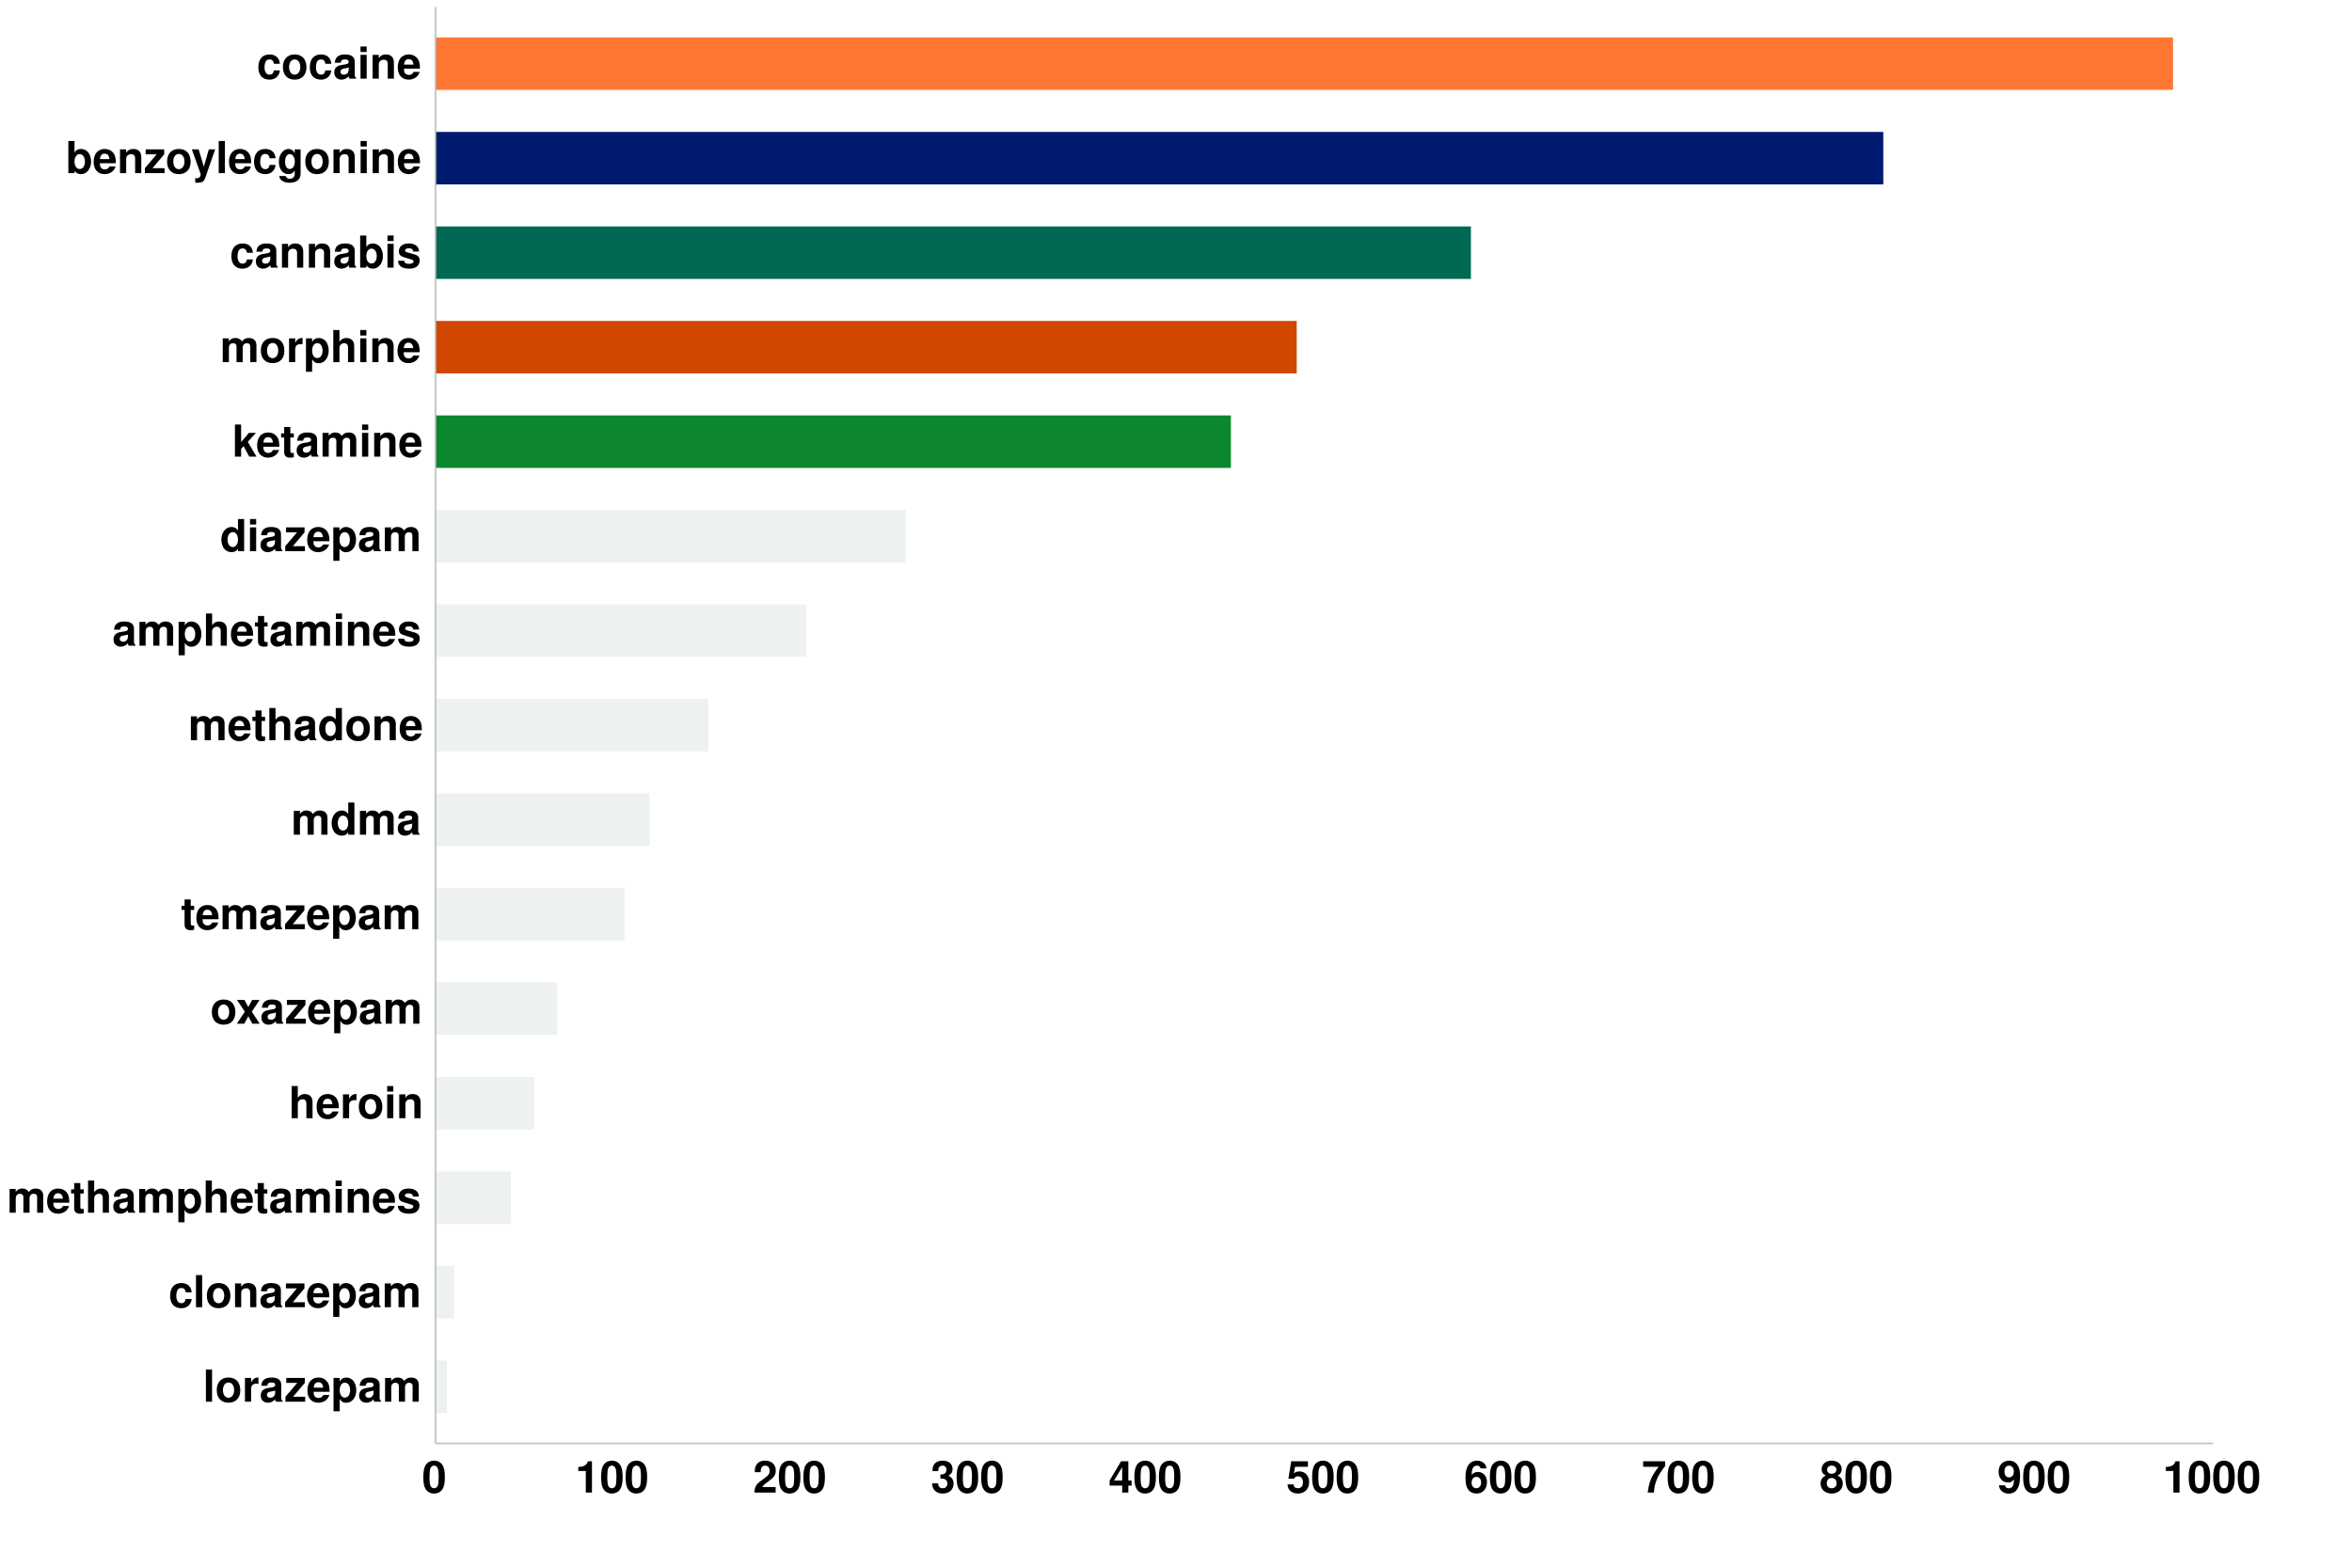 <?xml version="1.0" encoding="UTF-8"?>
<svg xmlns="http://www.w3.org/2000/svg" xmlns:xlink="http://www.w3.org/1999/xlink" width="960pt" height="640pt" viewBox="0 0 960 640" version="1.1">
<defs>
<g>
<symbol overflow="visible" id="glyph0-0">
<path style="stroke:none;" d=""/>
</symbol>
<symbol overflow="visible" id="glyph0-1">
<path style="stroke:none;" d="M 3.719 -13.125 L 1.203 -13.125 L 1.203 0 L 3.719 0 Z M 3.719 -13.125 "/>
</symbol>
<symbol overflow="visible" id="glyph0-2">
<path style="stroke:none;" d="M 5.422 -9.875 C 2.453 -9.875 0.625 -7.922 0.625 -4.734 C 0.625 -1.531 2.453 0.406 5.438 0.406 C 8.406 0.406 10.234 -1.531 10.234 -4.656 C 10.234 -7.953 8.453 -9.875 5.422 -9.875 Z M 5.438 -7.844 C 6.828 -7.844 7.719 -6.609 7.719 -4.703 C 7.719 -2.875 6.781 -1.625 5.438 -1.625 C 4.062 -1.625 3.156 -2.859 3.156 -4.734 C 3.156 -6.609 4.062 -7.844 5.438 -7.844 Z M 5.438 -7.844 "/>
</symbol>
<symbol overflow="visible" id="glyph0-3">
<path style="stroke:none;" d="M 1.141 -9.719 L 1.141 0 L 3.656 0 L 3.656 -5.172 C 3.656 -6.641 4.391 -7.375 5.875 -7.375 C 6.141 -7.375 6.312 -7.359 6.656 -7.312 L 6.656 -9.859 C 6.516 -9.875 6.469 -9.875 6.359 -9.875 C 5.203 -9.875 4.219 -9.125 3.656 -7.812 L 3.656 -9.719 Z M 1.141 -9.719 "/>
</symbol>
<symbol overflow="visible" id="glyph0-4">
<path style="stroke:none;" d="M 9.438 -0.312 C 9 -0.719 8.859 -1.016 8.859 -1.5 L 8.859 -6.891 C 8.859 -8.875 7.5 -9.875 4.875 -9.875 C 2.25 -9.875 0.875 -8.766 0.719 -6.516 L 3.156 -6.516 C 3.281 -7.531 3.688 -7.844 4.938 -7.844 C 5.906 -7.844 6.391 -7.531 6.391 -6.875 C 6.391 -6.547 6.234 -6.281 5.953 -6.125 C 5.609 -5.938 5.609 -5.938 4.375 -5.734 L 3.359 -5.562 C 1.438 -5.234 0.5 -4.25 0.5 -2.5 C 0.5 -0.75 1.672 0.406 3.453 0.406 C 4.531 0.406 5.516 -0.031 6.406 -0.969 C 6.406 -0.469 6.469 -0.281 6.703 0 L 9.438 0 Z M 6.391 -3.906 C 6.391 -2.453 5.672 -1.625 4.391 -1.625 C 3.547 -1.625 3.031 -2.062 3.031 -2.797 C 3.031 -3.547 3.422 -3.906 4.469 -4.125 L 5.328 -4.281 C 6 -4.406 6.109 -4.453 6.391 -4.594 Z M 6.391 -3.906 "/>
</symbol>
<symbol overflow="visible" id="glyph0-5">
<path style="stroke:none;" d="M 8.266 -9.719 L 0.703 -9.719 L 0.703 -7.688 L 5.188 -7.688 L 0.375 -2.031 L 0.375 0 L 8.422 0 L 8.422 -2.031 L 3.484 -2.031 L 8.266 -7.688 Z M 8.266 -9.719 "/>
</symbol>
<symbol overflow="visible" id="glyph0-6">
<path style="stroke:none;" d="M 9.438 -4.062 C 9.453 -4.281 9.453 -4.375 9.453 -4.5 C 9.453 -5.469 9.312 -6.375 9.078 -7.062 C 8.422 -8.812 6.859 -9.875 4.891 -9.875 C 2.109 -9.875 0.391 -7.859 0.391 -4.609 C 0.391 -1.5 2.094 0.406 4.844 0.406 C 7.016 0.406 8.781 -0.812 9.344 -2.734 L 6.859 -2.734 C 6.547 -1.969 5.844 -1.516 4.938 -1.516 C 4.219 -1.516 3.641 -1.812 3.281 -2.359 C 3.047 -2.719 2.953 -3.156 2.922 -4.062 Z M 2.953 -5.734 C 3.109 -7.234 3.75 -7.953 4.859 -7.953 C 6.016 -7.953 6.703 -7.188 6.828 -5.734 Z M 2.953 -5.734 "/>
</symbol>
<symbol overflow="visible" id="glyph0-7">
<path style="stroke:none;" d="M 3.562 -9.719 L 1.047 -9.719 L 1.047 3.922 L 3.562 3.922 L 3.562 -1.156 C 4.172 -0.078 5.047 0.438 6.266 0.438 C 8.609 0.438 10.328 -1.766 10.328 -4.719 C 10.328 -6.078 9.938 -7.453 9.281 -8.359 C 8.641 -9.266 7.438 -9.875 6.266 -9.875 C 5.047 -9.875 4.172 -9.359 3.562 -8.281 Z M 5.688 -7.781 C 6.969 -7.781 7.812 -6.547 7.812 -4.688 C 7.812 -2.891 6.953 -1.672 5.688 -1.672 C 4.406 -1.672 3.562 -2.891 3.562 -4.719 C 3.562 -6.547 4.406 -7.781 5.688 -7.781 Z M 5.688 -7.781 "/>
</symbol>
<symbol overflow="visible" id="glyph0-8">
<path style="stroke:none;" d="M 1.078 -9.719 L 1.078 0 L 3.594 0 L 3.594 -5.828 C 3.594 -7.031 4.25 -7.734 5.328 -7.734 C 6.172 -7.734 6.703 -7.25 6.703 -6.484 L 6.703 0 L 9.219 0 L 9.219 -5.828 C 9.219 -7.016 9.859 -7.734 10.938 -7.734 C 11.797 -7.734 12.312 -7.25 12.312 -6.484 L 12.312 0 L 14.828 0 L 14.828 -6.875 C 14.828 -8.766 13.688 -9.875 11.734 -9.875 C 10.5 -9.875 9.641 -9.453 8.891 -8.438 C 8.422 -9.359 7.453 -9.875 6.25 -9.875 C 5.125 -9.875 4.406 -9.516 3.578 -8.516 L 3.578 -9.719 Z M 1.078 -9.719 "/>
</symbol>
<symbol overflow="visible" id="glyph0-9">
<path style="stroke:none;" d="M 9.391 -6.078 C 9.219 -8.453 7.656 -9.875 5.203 -9.875 C 2.281 -9.875 0.609 -7.969 0.609 -4.656 C 0.609 -1.453 2.281 0.406 5.172 0.406 C 7.531 0.406 9.156 -1.047 9.391 -3.359 L 6.984 -3.359 C 6.672 -2.109 6.172 -1.625 5.172 -1.625 C 3.891 -1.625 3.125 -2.75 3.125 -4.656 C 3.125 -5.594 3.312 -6.438 3.625 -7.016 C 3.906 -7.562 4.469 -7.844 5.188 -7.844 C 6.203 -7.844 6.703 -7.359 6.984 -6.078 Z M 9.391 -6.078 "/>
</symbol>
<symbol overflow="visible" id="glyph0-10">
<path style="stroke:none;" d="M 1.141 -9.719 L 1.141 0 L 3.656 0 L 3.656 -5.828 C 3.656 -6.984 4.453 -7.734 5.688 -7.734 C 6.766 -7.734 7.312 -7.141 7.312 -6 L 7.312 0 L 9.828 0 L 9.828 -6.516 C 9.828 -8.672 8.656 -9.875 6.562 -9.875 C 5.25 -9.875 4.375 -9.406 3.656 -8.312 L 3.656 -9.719 Z M 1.141 -9.719 "/>
</symbol>
<symbol overflow="visible" id="glyph0-11">
<path style="stroke:none;" d="M 5.422 -9.516 L 4.016 -9.516 L 4.016 -12.125 L 1.5 -12.125 L 1.5 -9.516 L 0.25 -9.516 L 0.25 -7.844 L 1.5 -7.844 L 1.5 -1.875 C 1.5 -0.344 2.297 0.406 3.953 0.406 C 4.531 0.406 4.953 0.359 5.422 0.219 L 5.422 -1.547 C 5.172 -1.516 5.047 -1.5 4.844 -1.5 C 4.172 -1.5 4.016 -1.688 4.016 -2.562 L 4.016 -7.844 L 5.422 -7.844 Z M 5.422 -9.516 "/>
</symbol>
<symbol overflow="visible" id="glyph0-12">
<path style="stroke:none;" d="M 1.203 -13.125 L 1.203 0 L 3.719 0 L 3.719 -5.828 C 3.719 -6.953 4.531 -7.734 5.672 -7.734 C 6.234 -7.734 6.641 -7.547 6.938 -7.141 C 7.156 -6.828 7.219 -6.547 7.219 -5.938 L 7.219 0 L 9.734 0 L 9.734 -6.516 C 9.734 -7.719 9.406 -8.594 8.75 -9.141 C 8.188 -9.609 7.375 -9.875 6.562 -9.875 C 5.328 -9.875 4.422 -9.391 3.719 -8.312 L 3.719 -13.125 Z M 1.203 -13.125 "/>
</symbol>
<symbol overflow="visible" id="glyph0-13">
<path style="stroke:none;" d="M 3.719 -9.719 L 1.203 -9.719 L 1.203 0 L 3.719 0 Z M 3.719 -13.125 L 1.203 -13.125 L 1.203 -10.875 L 3.719 -10.875 Z M 3.719 -13.125 "/>
</symbol>
<symbol overflow="visible" id="glyph0-14">
<path style="stroke:none;" d="M 9.094 -6.594 C 9.047 -8.641 7.469 -9.875 4.859 -9.875 C 2.391 -9.875 0.859 -8.641 0.859 -6.641 C 0.859 -6 1.062 -5.438 1.406 -5.062 C 1.75 -4.719 2.047 -4.547 2.984 -4.25 L 6 -3.312 C 6.625 -3.109 6.844 -2.922 6.844 -2.516 C 6.844 -1.922 6.141 -1.562 4.969 -1.562 C 4.297 -1.562 3.797 -1.672 3.469 -1.906 C 3.203 -2.109 3.094 -2.297 2.984 -2.828 L 0.516 -2.828 C 0.594 -0.688 2.156 0.406 5.109 0.406 C 6.469 0.406 7.484 0.125 8.203 -0.453 C 8.922 -1.031 9.359 -1.922 9.359 -2.875 C 9.359 -4.141 8.734 -4.953 7.453 -5.328 L 4.266 -6.25 C 3.562 -6.469 3.391 -6.609 3.391 -7 C 3.391 -7.547 3.953 -7.906 4.844 -7.906 C 6.047 -7.906 6.641 -7.469 6.656 -6.594 Z M 9.094 -6.594 "/>
</symbol>
<symbol overflow="visible" id="glyph0-15">
<path style="stroke:none;" d="M 6.391 -4.891 L 9.562 -9.719 L 6.531 -9.719 L 4.969 -6.781 L 3.391 -9.719 L 0.359 -9.719 L 3.531 -4.891 L 0.281 0 L 3.312 0 L 4.969 -3.031 L 6.609 0 L 9.625 0 Z M 6.391 -4.891 "/>
</symbol>
<symbol overflow="visible" id="glyph0-16">
<path style="stroke:none;" d="M 7.297 0 L 9.812 0 L 9.812 -13.125 L 7.297 -13.125 L 7.297 -8.453 C 6.656 -9.438 5.828 -9.875 4.609 -9.875 C 2.281 -9.875 0.516 -7.656 0.516 -4.719 C 0.516 -3.406 0.922 -2.062 1.562 -1.141 C 2.234 -0.188 3.422 0.406 4.609 0.406 C 5.828 0.406 6.656 -0.016 7.297 -0.984 Z M 5.172 -7.781 C 6.438 -7.781 7.297 -6.547 7.297 -4.688 C 7.297 -2.922 6.422 -1.688 5.172 -1.688 C 3.906 -1.688 3.047 -2.938 3.047 -4.719 C 3.047 -6.531 3.906 -7.781 5.172 -7.781 Z M 5.172 -7.781 "/>
</symbol>
<symbol overflow="visible" id="glyph0-17">
<path style="stroke:none;" d="M 3.578 -5.938 L 3.578 -13.125 L 1.062 -13.125 L 1.062 0 L 3.578 0 L 3.578 -3.188 L 4.594 -4.281 L 6.906 0 L 9.859 0 L 6.312 -6.047 L 9.625 -9.719 L 6.766 -9.719 Z M 3.578 -5.938 "/>
</symbol>
<symbol overflow="visible" id="glyph0-18">
<path style="stroke:none;" d="M 1.062 -13.125 L 1.062 0 L 3.578 0 L 3.578 -0.984 C 4.188 -0.031 5.047 0.406 6.266 0.406 C 8.594 0.406 10.344 -1.797 10.344 -4.734 C 10.344 -6.047 9.953 -7.375 9.312 -8.312 C 8.641 -9.266 7.453 -9.875 6.266 -9.875 C 5.047 -9.875 4.188 -9.438 3.578 -8.453 L 3.578 -13.125 Z M 5.703 -7.781 C 6.953 -7.781 7.828 -6.516 7.828 -4.719 C 7.828 -2.938 6.969 -1.688 5.703 -1.688 C 4.422 -1.688 3.578 -2.891 3.578 -4.766 C 3.578 -6.547 4.453 -7.781 5.703 -7.781 Z M 5.703 -7.781 "/>
</symbol>
<symbol overflow="visible" id="glyph0-19">
<path style="stroke:none;" d="M 7.094 -9.719 L 5.078 -2.641 L 2.938 -9.719 L 0.156 -9.719 L 3.781 0.391 C 3.781 1.406 3.156 2.094 2.219 2.094 C 2.016 2.094 1.859 2.047 1.547 1.984 L 1.547 3.875 C 1.922 3.922 2.141 3.938 2.453 3.938 C 3.094 3.938 3.812 3.812 4.266 3.641 C 4.969 3.344 5.281 2.953 5.688 1.781 L 9.688 -9.719 Z M 7.094 -9.719 "/>
</symbol>
<symbol overflow="visible" id="glyph0-20">
<path style="stroke:none;" d="M 7.203 -9.719 L 7.203 -8.219 C 6.5 -9.359 5.719 -9.875 4.703 -9.875 C 3.828 -9.875 2.875 -9.453 2.219 -8.75 C 1.234 -7.734 0.734 -6.344 0.734 -4.625 C 0.734 -1.641 2.328 0.406 4.641 0.406 C 5.688 0.406 6.312 0.078 7.203 -0.984 L 7.203 0.328 C 7.203 1.5 6.375 2.297 5.188 2.297 C 4.281 2.297 3.719 1.906 3.531 1.172 L 0.938 1.172 C 0.953 1.922 1.219 2.453 1.891 2.984 C 2.656 3.625 3.719 3.922 5.094 3.922 C 7.906 3.922 9.594 2.578 9.594 0.328 L 9.594 -9.719 Z M 5.172 -7.781 C 6.359 -7.781 7.234 -6.469 7.234 -4.656 C 7.234 -2.891 6.391 -1.688 5.125 -1.688 C 4.031 -1.688 3.266 -2.891 3.266 -4.656 C 3.266 -6.5 4.031 -7.781 5.172 -7.781 Z M 5.172 -7.781 "/>
</symbol>
<symbol overflow="visible" id="glyph0-21">
<path style="stroke:none;" d="M 4.906 -13.031 C 3.547 -13.031 2.375 -12.453 1.609 -11.391 C 0.859 -10.406 0.516 -8.781 0.516 -6.297 C 0.516 -4.031 0.812 -2.453 1.422 -1.469 C 2.172 -0.25 3.422 0.406 4.906 0.406 C 6.297 0.406 7.438 -0.141 8.219 -1.203 C 8.953 -2.203 9.312 -3.828 9.312 -6.234 C 9.312 -8.562 9.016 -10.156 8.406 -11.141 C 7.656 -12.359 6.406 -13.031 4.906 -13.031 Z M 4.906 -11 C 5.562 -11 6.078 -10.641 6.391 -9.969 C 6.641 -9.438 6.781 -8.047 6.781 -6.281 C 6.781 -4.844 6.656 -3.438 6.469 -2.922 C 6.172 -2.156 5.641 -1.75 4.906 -1.75 C 4.25 -1.75 3.75 -2.094 3.438 -2.734 C 3.188 -3.281 3.047 -4.609 3.047 -6.312 C 3.047 -7.828 3.172 -9.266 3.359 -9.797 C 3.641 -10.562 4.188 -11 4.906 -11 Z M 4.906 -11 "/>
</symbol>
<symbol overflow="visible" id="glyph0-22">
<path style="stroke:none;" d="M 4.281 -8.797 L 4.281 0 L 6.797 0 L 6.797 -12.766 L 5.125 -12.766 C 4.734 -11.25 3.422 -10.469 1.219 -10.469 L 1.219 -8.797 Z M 4.281 -8.797 "/>
</symbol>
<symbol overflow="visible" id="glyph0-23">
<path style="stroke:none;" d="M 9.219 -2.25 L 3.797 -2.25 C 4.141 -2.938 4.531 -3.312 6.406 -4.656 C 8.625 -6.281 9.266 -7.234 9.266 -8.984 C 9.266 -11.453 7.562 -13.031 4.891 -13.031 C 2.25 -13.031 0.703 -11.469 0.703 -8.766 L 0.703 -8.312 L 3.125 -8.312 L 3.125 -8.734 C 3.125 -10.156 3.797 -10.984 4.953 -10.984 C 6.062 -10.984 6.75 -10.203 6.75 -8.922 C 6.75 -7.5 6.312 -6.984 3.469 -4.969 C 1.312 -3.484 0.641 -2.375 0.547 0 L 9.219 0 Z M 9.219 -2.25 "/>
</symbol>
<symbol overflow="visible" id="glyph0-24">
<path style="stroke:none;" d="M 3.906 -5.703 C 4.875 -5.703 4.938 -5.703 5.375 -5.578 C 6.234 -5.344 6.766 -4.609 6.766 -3.672 C 6.766 -2.531 5.969 -1.75 4.875 -1.75 C 3.688 -1.75 3.047 -2.438 2.969 -3.75 L 0.516 -3.75 C 0.547 -1.188 2.203 0.406 4.828 0.406 C 7.547 0.406 9.281 -1.188 9.281 -3.672 C 9.281 -5.172 8.641 -6.141 7.203 -6.844 C 8.375 -7.578 8.875 -8.391 8.875 -9.562 C 8.875 -11.688 7.297 -13.031 4.828 -13.031 C 2.969 -13.031 1.547 -12.219 0.984 -10.828 C 0.75 -10.219 0.688 -9.812 0.688 -8.75 L 3.031 -8.75 C 3.047 -9.438 3.094 -9.781 3.219 -10.094 C 3.453 -10.656 4.031 -11 4.766 -11 C 5.781 -11 6.359 -10.391 6.359 -9.328 C 6.359 -8.031 5.609 -7.391 4.125 -7.391 L 3.906 -7.391 Z M 3.906 -5.703 "/>
</symbol>
<symbol overflow="visible" id="glyph0-25">
<path style="stroke:none;" d="M 9.391 -4.906 L 8.062 -4.906 L 8.062 -12.766 L 5.094 -12.766 L 0.438 -4.953 L 0.438 -2.828 L 5.547 -2.828 L 5.547 0 L 8.062 0 L 8.062 -2.828 L 9.391 -2.828 Z M 5.547 -4.906 L 2.219 -4.906 L 5.547 -10.375 Z M 5.547 -4.906 "/>
</symbol>
<symbol overflow="visible" id="glyph0-26">
<path style="stroke:none;" d="M 8.797 -12.766 L 1.984 -12.766 L 0.844 -5.656 L 3.109 -5.656 C 3.391 -6.281 3.953 -6.625 4.734 -6.625 C 6.016 -6.625 6.781 -5.703 6.781 -4.156 C 6.781 -2.656 6.016 -1.75 4.734 -1.75 C 3.641 -1.75 3.031 -2.297 2.969 -3.328 L 0.484 -3.328 C 0.516 -1.094 2.219 0.406 4.703 0.406 C 7.438 0.406 9.312 -1.453 9.312 -4.219 C 9.312 -6.844 7.688 -8.625 5.328 -8.625 C 4.484 -8.625 3.859 -8.406 3.109 -7.844 L 3.531 -10.516 L 8.797 -10.516 Z M 8.797 -12.766 "/>
</symbol>
<symbol overflow="visible" id="glyph0-27">
<path style="stroke:none;" d="M 9.125 -9.859 C 9 -10.688 8.844 -11.109 8.516 -11.578 C 7.844 -12.484 6.672 -13.031 5.297 -13.031 C 3.703 -13.031 2.406 -12.328 1.641 -11.047 C 0.875 -9.812 0.578 -8.391 0.578 -6.062 C 0.578 -3.875 0.844 -2.5 1.5 -1.469 C 2.234 -0.281 3.562 0.406 5.078 0.406 C 7.609 0.406 9.344 -1.469 9.344 -4.266 C 9.344 -6.719 7.828 -8.406 5.641 -8.406 C 4.594 -8.406 3.891 -8.094 3.094 -7.266 L 3.109 -7.547 C 3.156 -8.734 3.203 -9.109 3.391 -9.594 C 3.719 -10.531 4.344 -11 5.219 -11 C 6.031 -11 6.469 -10.672 6.781 -9.859 Z M 5 -6.406 C 6.188 -6.406 6.953 -5.516 6.953 -4.094 C 6.953 -2.734 6.125 -1.75 5 -1.75 C 3.859 -1.75 3.062 -2.688 3.062 -4.047 C 3.062 -5.438 3.859 -6.406 5 -6.406 Z M 5 -6.406 "/>
</symbol>
<symbol overflow="visible" id="glyph0-28">
<path style="stroke:none;" d="M 9.5 -12.766 L 0.516 -12.766 L 0.516 -10.516 L 6.875 -10.516 C 6.109 -9.688 4.578 -7.359 4.062 -6.25 C 3.188 -4.391 2.734 -2.719 2.391 0 L 4.938 0 C 5.172 -4.031 6.484 -7.125 9.5 -10.781 Z M 9.5 -12.766 "/>
</symbol>
<symbol overflow="visible" id="glyph0-29">
<path style="stroke:none;" d="M 7.359 -6.953 C 7.797 -7.188 7.984 -7.312 8.188 -7.484 C 8.719 -7.969 9.016 -8.75 9.016 -9.578 C 9.016 -11.578 7.297 -13.031 4.938 -13.031 C 2.562 -13.031 0.828 -11.578 0.828 -9.562 C 0.828 -8.328 1.328 -7.562 2.484 -6.953 C 1.016 -6.141 0.391 -5.188 0.391 -3.672 C 0.391 -1.266 2.25 0.406 4.938 0.406 C 7.594 0.406 9.453 -1.266 9.453 -3.672 C 9.453 -5.188 8.844 -6.141 7.359 -6.953 Z M 4.953 -11 C 6.062 -11 6.844 -10.312 6.844 -9.328 C 6.844 -8.359 6.047 -7.656 4.953 -7.656 C 3.812 -7.656 3.047 -8.328 3.047 -9.344 C 3.047 -10.312 3.812 -11 4.953 -11 Z M 4.906 -5.938 C 6.156 -5.938 6.938 -5.109 6.938 -3.781 C 6.938 -2.562 6.141 -1.75 4.906 -1.75 C 3.688 -1.75 2.922 -2.562 2.922 -3.812 C 2.922 -5.109 3.688 -5.938 4.906 -5.938 Z M 4.906 -5.938 "/>
</symbol>
<symbol overflow="visible" id="glyph0-30">
<path style="stroke:none;" d="M 0.688 -2.969 C 0.734 -1.016 2.391 0.438 4.594 0.438 C 6.234 0.438 7.469 -0.25 8.219 -1.547 C 8.891 -2.688 9.281 -4.609 9.281 -6.656 C 9.281 -8.531 9 -9.969 8.406 -10.938 C 7.594 -12.312 6.344 -13.031 4.812 -13.031 C 2.25 -13.031 0.5 -11.203 0.5 -8.531 C 0.5 -5.906 2.047 -4.109 4.312 -4.109 C 4.969 -4.109 5.578 -4.281 5.969 -4.578 C 6.203 -4.734 6.359 -4.891 6.766 -5.359 C 6.766 -2.891 6.078 -1.734 4.656 -1.734 C 3.766 -1.734 3.172 -2.219 3.109 -2.969 Z M 4.734 -10.984 C 5.953 -10.984 6.719 -10.047 6.719 -8.531 C 6.719 -7.125 5.938 -6.188 4.766 -6.188 C 3.625 -6.188 2.891 -7.094 2.891 -8.562 C 2.891 -10.047 3.594 -10.984 4.734 -10.984 Z M 4.734 -10.984 "/>
</symbol>
</g>
<clipPath id="clip1">
  <path d="M 177.766 16 L 886 16 L 886 36 L 177.766 36 Z M 177.766 16 "/>
</clipPath>
<clipPath id="clip2">
  <path d="M 177.766 15 L 887 15 L 887 37 L 177.766 37 Z M 177.766 15 "/>
</clipPath>
<clipPath id="clip3">
  <path d="M 177.766 54 L 768 54 L 768 75 L 177.766 75 Z M 177.766 54 "/>
</clipPath>
<clipPath id="clip4">
  <path d="M 177.766 53 L 769 53 L 769 76 L 177.766 76 Z M 177.766 53 "/>
</clipPath>
<clipPath id="clip5">
  <path d="M 177.766 93 L 600 93 L 600 113 L 177.766 113 Z M 177.766 93 "/>
</clipPath>
<clipPath id="clip6">
  <path d="M 177.766 92 L 601 92 L 601 114 L 177.766 114 Z M 177.766 92 "/>
</clipPath>
<clipPath id="clip7">
  <path d="M 177.766 132 L 529 132 L 529 152 L 177.766 152 Z M 177.766 132 "/>
</clipPath>
<clipPath id="clip8">
  <path d="M 177.766 131 L 530 131 L 530 153 L 177.766 153 Z M 177.766 131 "/>
</clipPath>
<clipPath id="clip9">
  <path d="M 177.766 170 L 502 170 L 502 190 L 177.766 190 Z M 177.766 170 "/>
</clipPath>
<clipPath id="clip10">
  <path d="M 177.766 169 L 503 169 L 503 192 L 177.766 192 Z M 177.766 169 "/>
</clipPath>
<clipPath id="clip11">
  <path d="M 177.766 209 L 369 209 L 369 229 L 177.766 229 Z M 177.766 209 "/>
</clipPath>
<clipPath id="clip12">
  <path d="M 177.766 208 L 370 208 L 370 230 L 177.766 230 Z M 177.766 208 "/>
</clipPath>
<clipPath id="clip13">
  <path d="M 177.766 247 L 328 247 L 328 268 L 177.766 268 Z M 177.766 247 "/>
</clipPath>
<clipPath id="clip14">
  <path d="M 177.766 246 L 330 246 L 330 269 L 177.766 269 Z M 177.766 246 "/>
</clipPath>
<clipPath id="clip15">
  <path d="M 177.766 286 L 289 286 L 289 306 L 177.766 306 Z M 177.766 286 "/>
</clipPath>
<clipPath id="clip16">
  <path d="M 177.766 285 L 290 285 L 290 307 L 177.766 307 Z M 177.766 285 "/>
</clipPath>
<clipPath id="clip17">
  <path d="M 177.766 324 L 265 324 L 265 345 L 177.766 345 Z M 177.766 324 "/>
</clipPath>
<clipPath id="clip18">
  <path d="M 177.766 323 L 266 323 L 266 346 L 177.766 346 Z M 177.766 323 "/>
</clipPath>
<clipPath id="clip19">
  <path d="M 177.766 363 L 254 363 L 254 383 L 177.766 383 Z M 177.766 363 "/>
</clipPath>
<clipPath id="clip20">
  <path d="M 177.766 362 L 256 362 L 256 384 L 177.766 384 Z M 177.766 362 "/>
</clipPath>
<clipPath id="clip21">
  <path d="M 177.766 402 L 227 402 L 227 422 L 177.766 422 Z M 177.766 402 "/>
</clipPath>
<clipPath id="clip22">
  <path d="M 177.766 401 L 228 401 L 228 423 L 177.766 423 Z M 177.766 401 "/>
</clipPath>
<clipPath id="clip23">
  <path d="M 177.766 440 L 217 440 L 217 461 L 177.766 461 Z M 177.766 440 "/>
</clipPath>
<clipPath id="clip24">
  <path d="M 177.766 439 L 219 439 L 219 462 L 177.766 462 Z M 177.766 439 "/>
</clipPath>
<clipPath id="clip25">
  <path d="M 177.766 479 L 208 479 L 208 499 L 177.766 499 Z M 177.766 479 "/>
</clipPath>
<clipPath id="clip26">
  <path d="M 177.766 478 L 209 478 L 209 500 L 177.766 500 Z M 177.766 478 "/>
</clipPath>
<clipPath id="clip27">
  <path d="M 177.766 517 L 185 517 L 185 538 L 177.766 538 Z M 177.766 517 "/>
</clipPath>
<clipPath id="clip28">
  <path d="M 177.766 516 L 186 516 L 186 539 L 177.766 539 Z M 177.766 516 "/>
</clipPath>
<clipPath id="clip29">
  <path d="M 177.766 556 L 182 556 L 182 576 L 177.766 576 Z M 177.766 556 "/>
</clipPath>
<clipPath id="clip30">
  <path d="M 177.766 555 L 183 555 L 183 577 L 177.766 577 Z M 177.766 555 "/>
</clipPath>
</defs>
<g id="surface305">
<rect x="0" y="0" width="960" height="640" style="fill:rgb(100%,100%,100%);fill-opacity:1;stroke:none;"/>
<rect x="0" y="0" width="960" height="640" style="fill:rgb(100%,100%,100%);fill-opacity:1;stroke:none;"/>
<path style="fill:none;stroke-width:1.067;stroke-linecap:round;stroke-linejoin:round;stroke:rgb(100%,100%,100%);stroke-opacity:1;stroke-miterlimit:10;" d="M 0 640 L 960 640 L 960 0 L 0 0 Z M 0 640 "/>
<g clip-path="url(#clip1)" clip-rule="nonzero">
<path style=" stroke:none;fill-rule:nonzero;fill:rgb(100%,46.667%,20%);fill-opacity:1;" d="M 177.766 35.629 L 885.895 35.629 L 885.895 16.34 L 177.766 16.34 Z M 177.766 35.629 "/>
</g>
<g clip-path="url(#clip2)" clip-rule="nonzero">
<path style="fill:none;stroke-width:2.134;stroke-linecap:butt;stroke-linejoin:miter;stroke:rgb(100%,46.667%,20%);stroke-opacity:1;stroke-miterlimit:10;" d="M 177.766 35.629 L 885.895 35.629 L 885.895 16.34 L 177.766 16.34 Z M 177.766 35.629 "/>
</g>
<g clip-path="url(#clip3)" clip-rule="nonzero">
<path style=" stroke:none;fill-rule:nonzero;fill:rgb(0%,10.196%,43.922%);fill-opacity:1;" d="M 177.766 74.211 L 767.629 74.211 L 767.629 54.922 L 177.766 54.922 Z M 177.766 74.211 "/>
</g>
<g clip-path="url(#clip4)" clip-rule="nonzero">
<path style="fill:none;stroke-width:2.134;stroke-linecap:butt;stroke-linejoin:miter;stroke:rgb(0%,10.196%,43.922%);stroke-opacity:1;stroke-miterlimit:10;" d="M 177.766 74.211 L 767.629 74.211 L 767.629 54.922 L 177.766 54.922 Z M 177.766 74.211 "/>
</g>
<g clip-path="url(#clip5)" clip-rule="nonzero">
<path style=" stroke:none;fill-rule:nonzero;fill:rgb(0%,40.784%,32.549%);fill-opacity:1;" d="M 177.766 112.793 L 599.305 112.793 L 599.305 93.504 L 177.766 93.504 Z M 177.766 112.793 "/>
</g>
<g clip-path="url(#clip6)" clip-rule="nonzero">
<path style="fill:none;stroke-width:2.134;stroke-linecap:butt;stroke-linejoin:miter;stroke:rgb(0%,40.784%,32.549%);stroke-opacity:1;stroke-miterlimit:10;" d="M 177.766 112.793 L 599.305 112.793 L 599.305 93.504 L 177.766 93.504 Z M 177.766 112.793 "/>
</g>
<g clip-path="url(#clip7)" clip-rule="nonzero">
<path style=" stroke:none;fill-rule:nonzero;fill:rgb(81.961%,27.843%,0%);fill-opacity:1;" d="M 177.766 151.371 L 528.203 151.371 L 528.203 132.082 L 177.766 132.082 Z M 177.766 151.371 "/>
</g>
<g clip-path="url(#clip8)" clip-rule="nonzero">
<path style="fill:none;stroke-width:2.134;stroke-linecap:butt;stroke-linejoin:miter;stroke:rgb(81.961%,27.843%,0%);stroke-opacity:1;stroke-miterlimit:10;" d="M 177.766 151.371 L 528.203 151.371 L 528.203 132.082 L 177.766 132.082 Z M 177.766 151.371 "/>
</g>
<g clip-path="url(#clip9)" clip-rule="nonzero">
<path style=" stroke:none;fill-rule:nonzero;fill:rgb(5.098%,52.941%,18.431%);fill-opacity:1;" d="M 177.766 189.953 L 501.355 189.953 L 501.355 170.664 L 177.766 170.664 Z M 177.766 189.953 "/>
</g>
<g clip-path="url(#clip10)" clip-rule="nonzero">
<path style="fill:none;stroke-width:2.134;stroke-linecap:butt;stroke-linejoin:miter;stroke:rgb(5.098%,52.941%,18.431%);stroke-opacity:1;stroke-miterlimit:10;" d="M 177.766 189.953 L 501.355 189.953 L 501.355 170.664 L 177.766 170.664 Z M 177.766 189.953 "/>
</g>
<g clip-path="url(#clip11)" clip-rule="nonzero">
<path style=" stroke:none;fill-rule:nonzero;fill:rgb(93.333%,94.51%,94.902%);fill-opacity:1;" d="M 177.766 228.535 L 368.582 228.535 L 368.582 209.246 L 177.766 209.246 Z M 177.766 228.535 "/>
</g>
<g clip-path="url(#clip12)" clip-rule="nonzero">
<path style="fill:none;stroke-width:2.134;stroke-linecap:butt;stroke-linejoin:miter;stroke:rgb(93.333%,94.51%,94.902%);stroke-opacity:1;stroke-miterlimit:10;" d="M 177.766 228.535 L 368.582 228.535 L 368.582 209.246 L 177.766 209.246 Z M 177.766 228.535 "/>
</g>
<g clip-path="url(#clip13)" clip-rule="nonzero">
<path style=" stroke:none;fill-rule:nonzero;fill:rgb(93.333%,94.51%,94.902%);fill-opacity:1;" d="M 177.766 267.117 L 327.953 267.117 L 327.953 247.828 L 177.766 247.828 Z M 177.766 267.117 "/>
</g>
<g clip-path="url(#clip14)" clip-rule="nonzero">
<path style="fill:none;stroke-width:2.134;stroke-linecap:butt;stroke-linejoin:miter;stroke:rgb(93.333%,94.51%,94.902%);stroke-opacity:1;stroke-miterlimit:10;" d="M 177.766 267.117 L 327.953 267.117 L 327.953 247.828 L 177.766 247.828 Z M 177.766 267.117 "/>
</g>
<g clip-path="url(#clip15)" clip-rule="nonzero">
<path style=" stroke:none;fill-rule:nonzero;fill:rgb(93.333%,94.51%,94.902%);fill-opacity:1;" d="M 177.766 305.699 L 288.047 305.699 L 288.047 286.41 L 177.766 286.41 Z M 177.766 305.699 "/>
</g>
<g clip-path="url(#clip16)" clip-rule="nonzero">
<path style="fill:none;stroke-width:2.134;stroke-linecap:butt;stroke-linejoin:miter;stroke:rgb(93.333%,94.51%,94.902%);stroke-opacity:1;stroke-miterlimit:10;" d="M 177.766 305.699 L 288.047 305.699 L 288.047 286.41 L 177.766 286.41 Z M 177.766 305.699 "/>
</g>
<g clip-path="url(#clip17)" clip-rule="nonzero">
<path style=" stroke:none;fill-rule:nonzero;fill:rgb(93.333%,94.51%,94.902%);fill-opacity:1;" d="M 177.766 344.281 L 264.105 344.281 L 264.105 324.992 L 177.766 324.992 Z M 177.766 344.281 "/>
</g>
<g clip-path="url(#clip18)" clip-rule="nonzero">
<path style="fill:none;stroke-width:2.134;stroke-linecap:butt;stroke-linejoin:miter;stroke:rgb(93.333%,94.51%,94.902%);stroke-opacity:1;stroke-miterlimit:10;" d="M 177.766 344.281 L 264.105 344.281 L 264.105 324.992 L 177.766 324.992 Z M 177.766 344.281 "/>
</g>
<g clip-path="url(#clip19)" clip-rule="nonzero">
<path style=" stroke:none;fill-rule:nonzero;fill:rgb(93.333%,94.51%,94.902%);fill-opacity:1;" d="M 177.766 382.859 L 253.949 382.859 L 253.949 363.57 L 177.766 363.57 Z M 177.766 382.859 "/>
</g>
<g clip-path="url(#clip20)" clip-rule="nonzero">
<path style="fill:none;stroke-width:2.134;stroke-linecap:butt;stroke-linejoin:miter;stroke:rgb(93.333%,94.51%,94.902%);stroke-opacity:1;stroke-miterlimit:10;" d="M 177.766 382.859 L 253.949 382.859 L 253.949 363.57 L 177.766 363.57 Z M 177.766 382.859 "/>
</g>
<g clip-path="url(#clip21)" clip-rule="nonzero">
<path style=" stroke:none;fill-rule:nonzero;fill:rgb(93.333%,94.51%,94.902%);fill-opacity:1;" d="M 177.766 421.441 L 226.375 421.441 L 226.375 402.152 L 177.766 402.152 Z M 177.766 421.441 "/>
</g>
<g clip-path="url(#clip22)" clip-rule="nonzero">
<path style="fill:none;stroke-width:2.134;stroke-linecap:butt;stroke-linejoin:miter;stroke:rgb(93.333%,94.51%,94.902%);stroke-opacity:1;stroke-miterlimit:10;" d="M 177.766 421.441 L 226.375 421.441 L 226.375 402.152 L 177.766 402.152 Z M 177.766 421.441 "/>
</g>
<g clip-path="url(#clip23)" clip-rule="nonzero">
<path style=" stroke:none;fill-rule:nonzero;fill:rgb(93.333%,94.51%,94.902%);fill-opacity:1;" d="M 177.766 460.023 L 216.945 460.023 L 216.945 440.734 L 177.766 440.734 Z M 177.766 460.023 "/>
</g>
<g clip-path="url(#clip24)" clip-rule="nonzero">
<path style="fill:none;stroke-width:2.134;stroke-linecap:butt;stroke-linejoin:miter;stroke:rgb(93.333%,94.51%,94.902%);stroke-opacity:1;stroke-miterlimit:10;" d="M 177.766 460.023 L 216.945 460.023 L 216.945 440.734 L 177.766 440.734 Z M 177.766 460.023 "/>
</g>
<g clip-path="url(#clip25)" clip-rule="nonzero">
<path style=" stroke:none;fill-rule:nonzero;fill:rgb(93.333%,94.51%,94.902%);fill-opacity:1;" d="M 177.766 498.605 L 207.512 498.605 L 207.512 479.316 L 177.766 479.316 Z M 177.766 498.605 "/>
</g>
<g clip-path="url(#clip26)" clip-rule="nonzero">
<path style="fill:none;stroke-width:2.134;stroke-linecap:butt;stroke-linejoin:miter;stroke:rgb(93.333%,94.51%,94.902%);stroke-opacity:1;stroke-miterlimit:10;" d="M 177.766 498.605 L 207.512 498.605 L 207.512 479.316 L 177.766 479.316 Z M 177.766 498.605 "/>
</g>
<g clip-path="url(#clip27)" clip-rule="nonzero">
<path style=" stroke:none;fill-rule:nonzero;fill:rgb(93.333%,94.51%,94.902%);fill-opacity:1;" d="M 177.766 537.188 L 184.297 537.188 L 184.297 517.898 L 177.766 517.898 Z M 177.766 537.188 "/>
</g>
<g clip-path="url(#clip28)" clip-rule="nonzero">
<path style="fill:none;stroke-width:2.134;stroke-linecap:butt;stroke-linejoin:miter;stroke:rgb(93.333%,94.51%,94.902%);stroke-opacity:1;stroke-miterlimit:10;" d="M 177.766 537.188 L 184.297 537.188 L 184.297 517.898 L 177.766 517.898 Z M 177.766 537.188 "/>
</g>
<g clip-path="url(#clip29)" clip-rule="nonzero">
<path style=" stroke:none;fill-rule:nonzero;fill:rgb(93.333%,94.51%,94.902%);fill-opacity:1;" d="M 177.766 575.77 L 181.395 575.77 L 181.395 556.48 L 177.766 556.48 Z M 177.766 575.77 "/>
</g>
<g clip-path="url(#clip30)" clip-rule="nonzero">
<path style="fill:none;stroke-width:2.134;stroke-linecap:butt;stroke-linejoin:miter;stroke:rgb(93.333%,94.51%,94.902%);stroke-opacity:1;stroke-miterlimit:10;" d="M 177.766 575.77 L 181.395 575.77 L 181.395 556.48 L 177.766 556.48 Z M 177.766 575.77 "/>
</g>
<path style="fill:none;stroke-width:0.64;stroke-linecap:butt;stroke-linejoin:round;stroke:rgb(74.51%,74.51%,74.51%);stroke-opacity:1;stroke-miterlimit:10;" d="M 177.766 589.27 L 177.766 2.836 "/>
<g style="fill:rgb(0%,0%,0%);fill-opacity:1;">
  <use xlink:href="#glyph0-1" x="82.836" y="572.243"/>
  <use xlink:href="#glyph0-2" x="87.84" y="572.243"/>
  <use xlink:href="#glyph0-3" x="98.838" y="572.243"/>
  <use xlink:href="#glyph0-4" x="105.93" y="572.243"/>
  <use xlink:href="#glyph0-5" x="116.136" y="572.243"/>
  <use xlink:href="#glyph0-6" x="125.082" y="572.243"/>
  <use xlink:href="#glyph0-7" x="135.09" y="572.243"/>
  <use xlink:href="#glyph0-4" x="146.088" y="572.243"/>
  <use xlink:href="#glyph0-8" x="156.096" y="572.243"/>
</g>
<g style="fill:rgb(0%,0%,0%);fill-opacity:1;">
  <use xlink:href="#glyph0-9" x="68.836" y="533.665"/>
  <use xlink:href="#glyph0-1" x="78.79" y="533.665"/>
  <use xlink:href="#glyph0-2" x="83.794" y="533.665"/>
  <use xlink:href="#glyph0-10" x="94.792" y="533.665"/>
  <use xlink:href="#glyph0-4" x="105.79" y="533.665"/>
  <use xlink:href="#glyph0-5" x="115.996" y="533.665"/>
  <use xlink:href="#glyph0-6" x="124.942" y="533.665"/>
  <use xlink:href="#glyph0-7" x="134.95" y="533.665"/>
  <use xlink:href="#glyph0-4" x="145.948" y="533.665"/>
  <use xlink:href="#glyph0-8" x="155.956" y="533.665"/>
</g>
<g style="fill:rgb(0%,0%,0%);fill-opacity:1;">
  <use xlink:href="#glyph0-8" x="2.836" y="495.083"/>
  <use xlink:href="#glyph0-6" x="18.838" y="495.083"/>
  <use xlink:href="#glyph0-11" x="28.773" y="495.083"/>
  <use xlink:href="#glyph0-12" x="34.731" y="495.083"/>
  <use xlink:href="#glyph0-4" x="45.729" y="495.083"/>
  <use xlink:href="#glyph0-8" x="55.737" y="495.083"/>
  <use xlink:href="#glyph0-7" x="71.757" y="495.083"/>
  <use xlink:href="#glyph0-12" x="82.755" y="495.083"/>
  <use xlink:href="#glyph0-6" x="93.753" y="495.083"/>
  <use xlink:href="#glyph0-11" x="103.688" y="495.083"/>
  <use xlink:href="#glyph0-4" x="109.772" y="495.083"/>
  <use xlink:href="#glyph0-8" x="119.78" y="495.083"/>
  <use xlink:href="#glyph0-13" x="135.782" y="495.083"/>
  <use xlink:href="#glyph0-10" x="140.786" y="495.083"/>
  <use xlink:href="#glyph0-6" x="151.784" y="495.083"/>
  <use xlink:href="#glyph0-14" x="161.864" y="495.083"/>
</g>
<g style="fill:rgb(0%,0%,0%);fill-opacity:1;">
  <use xlink:href="#glyph0-12" x="117.836" y="456.501"/>
  <use xlink:href="#glyph0-6" x="128.834" y="456.501"/>
  <use xlink:href="#glyph0-3" x="138.842" y="456.501"/>
  <use xlink:href="#glyph0-2" x="145.826" y="456.501"/>
  <use xlink:href="#glyph0-13" x="156.824" y="456.501"/>
  <use xlink:href="#glyph0-10" x="161.828" y="456.501"/>
</g>
<g style="fill:rgb(0%,0%,0%);fill-opacity:1;">
  <use xlink:href="#glyph0-2" x="85.836" y="417.919"/>
  <use xlink:href="#glyph0-15" x="96.384" y="417.919"/>
  <use xlink:href="#glyph0-4" x="106.193" y="417.919"/>
  <use xlink:href="#glyph0-5" x="116.399" y="417.919"/>
  <use xlink:href="#glyph0-6" x="125.346" y="417.919"/>
  <use xlink:href="#glyph0-7" x="135.354" y="417.919"/>
  <use xlink:href="#glyph0-4" x="146.352" y="417.919"/>
  <use xlink:href="#glyph0-8" x="156.359" y="417.919"/>
</g>
<g style="fill:rgb(0%,0%,0%);fill-opacity:1;">
  <use xlink:href="#glyph0-11" x="73.836" y="379.337"/>
  <use xlink:href="#glyph0-6" x="79.758" y="379.337"/>
  <use xlink:href="#glyph0-8" x="89.766" y="379.337"/>
  <use xlink:href="#glyph0-4" x="105.768" y="379.337"/>
  <use xlink:href="#glyph0-5" x="115.974" y="379.337"/>
  <use xlink:href="#glyph0-6" x="124.92" y="379.337"/>
  <use xlink:href="#glyph0-7" x="134.928" y="379.337"/>
  <use xlink:href="#glyph0-4" x="145.926" y="379.337"/>
  <use xlink:href="#glyph0-8" x="155.934" y="379.337"/>
</g>
<g style="fill:rgb(0%,0%,0%);fill-opacity:1;">
  <use xlink:href="#glyph0-8" x="118.836" y="340.755"/>
  <use xlink:href="#glyph0-16" x="134.838" y="340.755"/>
  <use xlink:href="#glyph0-8" x="145.836" y="340.755"/>
  <use xlink:href="#glyph0-4" x="161.838" y="340.755"/>
</g>
<g style="fill:rgb(0%,0%,0%);fill-opacity:1;">
  <use xlink:href="#glyph0-8" x="76.836" y="302.177"/>
  <use xlink:href="#glyph0-6" x="92.838" y="302.177"/>
  <use xlink:href="#glyph0-11" x="102.773" y="302.177"/>
  <use xlink:href="#glyph0-12" x="108.731" y="302.177"/>
  <use xlink:href="#glyph0-4" x="119.729" y="302.177"/>
  <use xlink:href="#glyph0-16" x="129.737" y="302.177"/>
  <use xlink:href="#glyph0-2" x="140.735" y="302.177"/>
  <use xlink:href="#glyph0-10" x="151.733" y="302.177"/>
  <use xlink:href="#glyph0-6" x="162.731" y="302.177"/>
</g>
<g style="fill:rgb(0%,0%,0%);fill-opacity:1;">
  <use xlink:href="#glyph0-4" x="45.836" y="263.595"/>
  <use xlink:href="#glyph0-8" x="55.844" y="263.595"/>
  <use xlink:href="#glyph0-7" x="71.863" y="263.595"/>
  <use xlink:href="#glyph0-12" x="82.861" y="263.595"/>
  <use xlink:href="#glyph0-6" x="93.859" y="263.595"/>
  <use xlink:href="#glyph0-11" x="103.795" y="263.595"/>
  <use xlink:href="#glyph0-4" x="109.879" y="263.595"/>
  <use xlink:href="#glyph0-8" x="119.887" y="263.595"/>
  <use xlink:href="#glyph0-13" x="135.889" y="263.595"/>
  <use xlink:href="#glyph0-10" x="140.893" y="263.595"/>
  <use xlink:href="#glyph0-6" x="151.891" y="263.595"/>
  <use xlink:href="#glyph0-14" x="161.971" y="263.595"/>
</g>
<g style="fill:rgb(0%,0%,0%);fill-opacity:1;">
  <use xlink:href="#glyph0-16" x="89.836" y="225.013"/>
  <use xlink:href="#glyph0-13" x="100.834" y="225.013"/>
  <use xlink:href="#glyph0-4" x="105.838" y="225.013"/>
  <use xlink:href="#glyph0-5" x="116.044" y="225.013"/>
  <use xlink:href="#glyph0-6" x="124.99" y="225.013"/>
  <use xlink:href="#glyph0-7" x="134.998" y="225.013"/>
  <use xlink:href="#glyph0-4" x="145.996" y="225.013"/>
  <use xlink:href="#glyph0-8" x="156.004" y="225.013"/>
</g>
<g style="fill:rgb(0%,0%,0%);fill-opacity:1;">
  <use xlink:href="#glyph0-17" x="94.836" y="186.431"/>
  <use xlink:href="#glyph0-6" x="104.556" y="186.431"/>
  <use xlink:href="#glyph0-11" x="114.491" y="186.431"/>
  <use xlink:href="#glyph0-4" x="120.575" y="186.431"/>
  <use xlink:href="#glyph0-8" x="130.583" y="186.431"/>
  <use xlink:href="#glyph0-13" x="146.585" y="186.431"/>
  <use xlink:href="#glyph0-10" x="151.589" y="186.431"/>
  <use xlink:href="#glyph0-6" x="162.587" y="186.431"/>
</g>
<g style="fill:rgb(0%,0%,0%);fill-opacity:1;">
  <use xlink:href="#glyph0-8" x="89.836" y="147.849"/>
  <use xlink:href="#glyph0-2" x="105.838" y="147.849"/>
  <use xlink:href="#glyph0-3" x="116.836" y="147.849"/>
  <use xlink:href="#glyph0-7" x="123.838" y="147.849"/>
  <use xlink:href="#glyph0-12" x="134.836" y="147.849"/>
  <use xlink:href="#glyph0-13" x="145.834" y="147.849"/>
  <use xlink:href="#glyph0-10" x="150.838" y="147.849"/>
  <use xlink:href="#glyph0-6" x="161.836" y="147.849"/>
</g>
<g style="fill:rgb(0%,0%,0%);fill-opacity:1;">
  <use xlink:href="#glyph0-9" x="93.836" y="109.267"/>
  <use xlink:href="#glyph0-4" x="103.934" y="109.267"/>
  <use xlink:href="#glyph0-10" x="113.941" y="109.267"/>
  <use xlink:href="#glyph0-10" x="124.939" y="109.267"/>
  <use xlink:href="#glyph0-4" x="135.938" y="109.267"/>
  <use xlink:href="#glyph0-18" x="145.945" y="109.267"/>
  <use xlink:href="#glyph0-13" x="156.943" y="109.267"/>
  <use xlink:href="#glyph0-14" x="161.947" y="109.267"/>
</g>
<g style="fill:rgb(0%,0%,0%);fill-opacity:1;">
  <use xlink:href="#glyph0-18" x="26.836" y="70.688"/>
  <use xlink:href="#glyph0-6" x="37.834" y="70.688"/>
  <use xlink:href="#glyph0-10" x="47.842" y="70.688"/>
  <use xlink:href="#glyph0-5" x="58.75" y="70.688"/>
  <use xlink:href="#glyph0-2" x="67.57" y="70.688"/>
  <use xlink:href="#glyph0-19" x="78.137" y="70.688"/>
  <use xlink:href="#glyph0-1" x="88.072" y="70.688"/>
  <use xlink:href="#glyph0-6" x="93.076" y="70.688"/>
  <use xlink:href="#glyph0-9" x="103.084" y="70.688"/>
  <use xlink:href="#glyph0-20" x="113.092" y="70.688"/>
  <use xlink:href="#glyph0-2" x="123.981" y="70.688"/>
  <use xlink:href="#glyph0-10" x="134.979" y="70.688"/>
  <use xlink:href="#glyph0-13" x="145.978" y="70.688"/>
  <use xlink:href="#glyph0-10" x="150.981" y="70.688"/>
  <use xlink:href="#glyph0-6" x="161.979" y="70.688"/>
</g>
<g style="fill:rgb(0%,0%,0%);fill-opacity:1;">
  <use xlink:href="#glyph0-9" x="104.836" y="32.106"/>
  <use xlink:href="#glyph0-2" x="114.844" y="32.106"/>
  <use xlink:href="#glyph0-9" x="125.842" y="32.106"/>
  <use xlink:href="#glyph0-4" x="135.939" y="32.106"/>
  <use xlink:href="#glyph0-13" x="145.947" y="32.106"/>
  <use xlink:href="#glyph0-10" x="150.951" y="32.106"/>
  <use xlink:href="#glyph0-6" x="161.949" y="32.106"/>
</g>
<path style="fill:none;stroke-width:0.64;stroke-linecap:butt;stroke-linejoin:round;stroke:rgb(74.51%,74.51%,74.51%);stroke-opacity:1;stroke-miterlimit:10;" d="M 177.766 589.27 L 903.309 589.27 "/>
<g style="fill:rgb(0%,0%,0%);fill-opacity:1;">
  <use xlink:href="#glyph0-21" x="172.266" y="609.325"/>
</g>
<g style="fill:rgb(0%,0%,0%);fill-opacity:1;">
  <use xlink:href="#glyph0-22" x="234.82" y="609.325"/>
  <use xlink:href="#glyph0-21" x="244.828" y="609.325"/>
  <use xlink:href="#glyph0-21" x="254.836" y="609.325"/>
</g>
<g style="fill:rgb(0%,0%,0%);fill-opacity:1;">
  <use xlink:href="#glyph0-23" x="307.375" y="609.325"/>
  <use xlink:href="#glyph0-21" x="317.383" y="609.325"/>
  <use xlink:href="#glyph0-21" x="327.391" y="609.325"/>
</g>
<g style="fill:rgb(0%,0%,0%);fill-opacity:1;">
  <use xlink:href="#glyph0-24" x="379.93" y="609.325"/>
  <use xlink:href="#glyph0-21" x="389.938" y="609.325"/>
  <use xlink:href="#glyph0-21" x="399.945" y="609.325"/>
</g>
<g style="fill:rgb(0%,0%,0%);fill-opacity:1;">
  <use xlink:href="#glyph0-25" x="452.484" y="609.325"/>
  <use xlink:href="#glyph0-21" x="462.492" y="609.325"/>
  <use xlink:href="#glyph0-21" x="472.5" y="609.325"/>
</g>
<g style="fill:rgb(0%,0%,0%);fill-opacity:1;">
  <use xlink:href="#glyph0-26" x="525.035" y="609.325"/>
  <use xlink:href="#glyph0-21" x="535.043" y="609.325"/>
  <use xlink:href="#glyph0-21" x="545.051" y="609.325"/>
</g>
<g style="fill:rgb(0%,0%,0%);fill-opacity:1;">
  <use xlink:href="#glyph0-27" x="597.59" y="609.325"/>
  <use xlink:href="#glyph0-21" x="607.598" y="609.325"/>
  <use xlink:href="#glyph0-21" x="617.605" y="609.325"/>
</g>
<g style="fill:rgb(0%,0%,0%);fill-opacity:1;">
  <use xlink:href="#glyph0-28" x="670.145" y="609.325"/>
  <use xlink:href="#glyph0-21" x="680.152" y="609.325"/>
  <use xlink:href="#glyph0-21" x="690.16" y="609.325"/>
</g>
<g style="fill:rgb(0%,0%,0%);fill-opacity:1;">
  <use xlink:href="#glyph0-29" x="742.699" y="609.325"/>
  <use xlink:href="#glyph0-21" x="752.707" y="609.325"/>
  <use xlink:href="#glyph0-21" x="762.715" y="609.325"/>
</g>
<g style="fill:rgb(0%,0%,0%);fill-opacity:1;">
  <use xlink:href="#glyph0-30" x="815.254" y="609.325"/>
  <use xlink:href="#glyph0-21" x="825.262" y="609.325"/>
  <use xlink:href="#glyph0-21" x="835.27" y="609.325"/>
</g>
<g style="fill:rgb(0%,0%,0%);fill-opacity:1;">
  <use xlink:href="#glyph0-22" x="882.809" y="609.325"/>
  <use xlink:href="#glyph0-21" x="892.816" y="609.325"/>
  <use xlink:href="#glyph0-21" x="902.824" y="609.325"/>
  <use xlink:href="#glyph0-21" x="912.832" y="609.325"/>
</g>
</g>
</svg>
